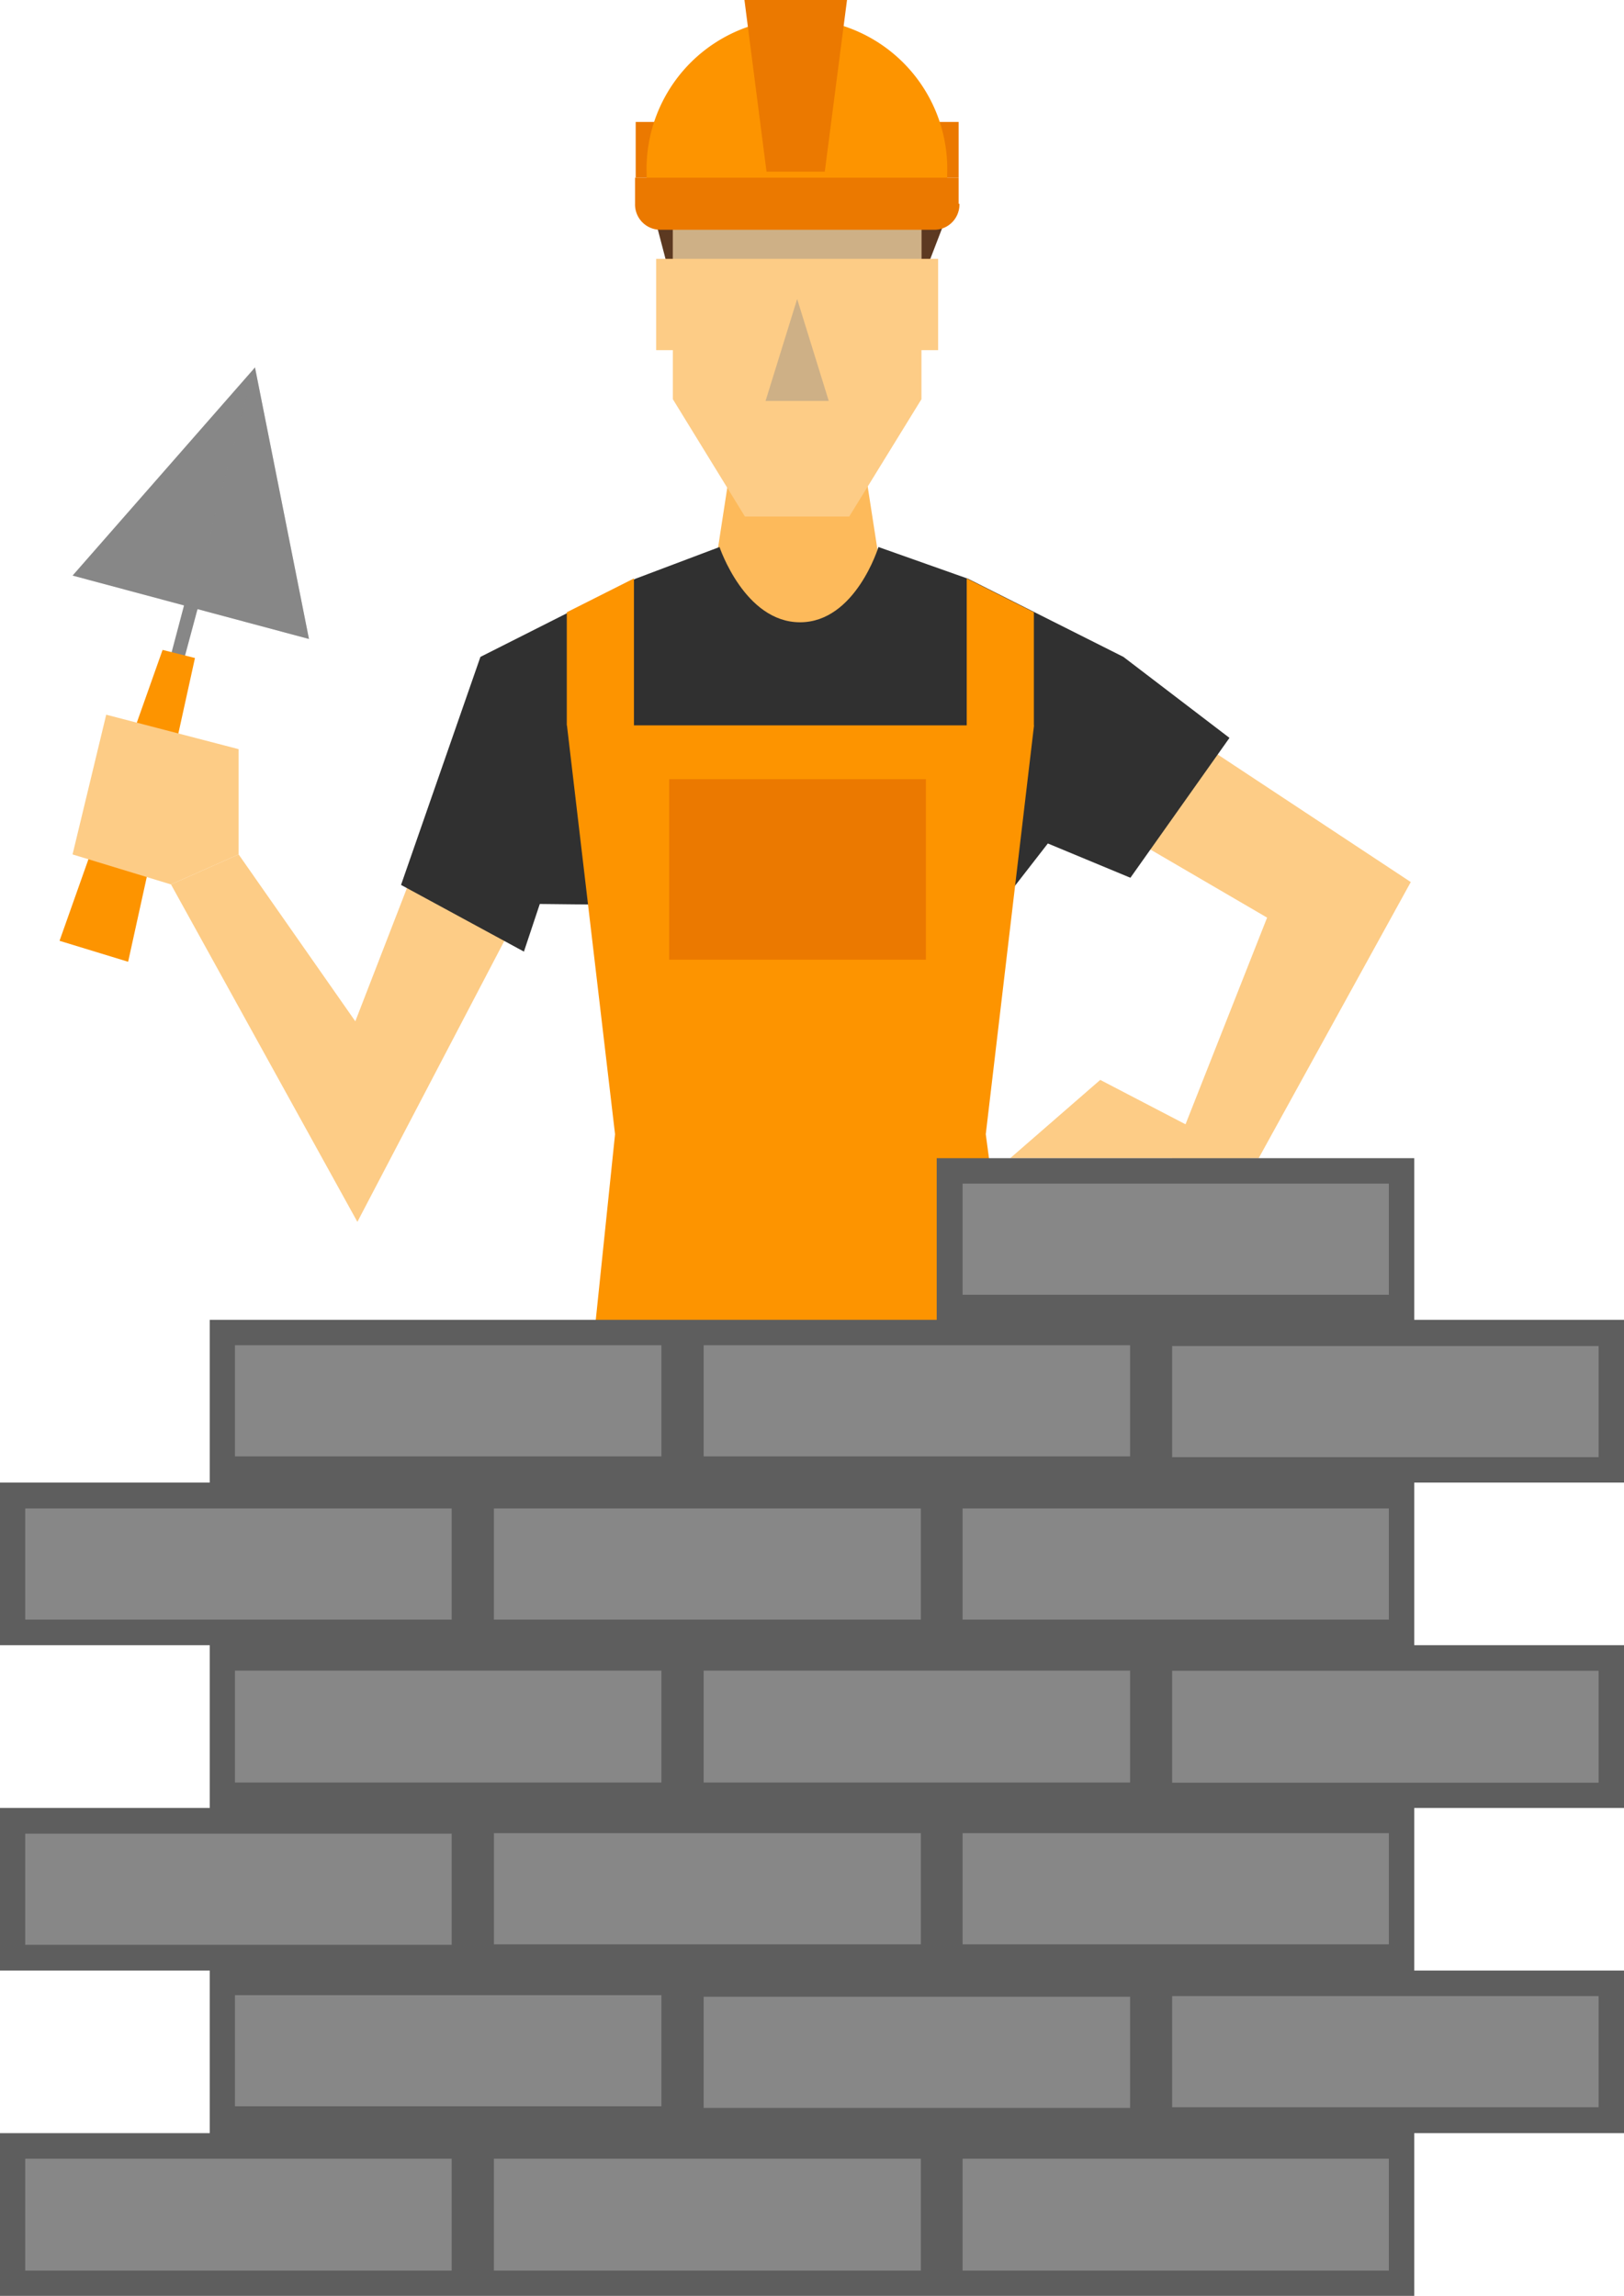 <svg xmlns="http://www.w3.org/2000/svg" viewBox="0 0 102.29 144.59"><defs><style>.cls-1{isolation:isolate;}.cls-2{fill:#fdba5b;}.cls-3{fill:#5c3921;}.cls-4{fill:#fdcc86;}.cls-5,.cls-8{fill:#878787;}.cls-5{opacity:0.4;mix-blend-mode:color-burn;}.cls-6{fill:#eb7900;}.cls-7{fill:#fd9400;}.cls-9{fill:#303030;}.cls-10{fill:#5e5e5e;}</style></defs><g class="cls-1"><g id="Layer_2" data-name="Layer 2"><g id="Layer_1-2" data-name="Layer 1"><polygon class="cls-2" points="55.89 38.63 50.2 40.18 44.59 38.63 46.18 28.3 54.29 28.3 55.89 38.63"></polygon><polygon class="cls-3" points="41.33 14.06 42.25 17.57 58.11 17.57 59.46 14.06 41.33 14.06"></polygon><polygon class="cls-4" points="59.09 16.3 59.09 22.05 58.04 22.05 58.04 25.14 53.49 32.53 46.92 32.53 42.38 25.14 42.38 22.05 41.33 22.05 41.33 16.3 42.38 16.3 42.38 11.55 58.04 11.55 58.04 16.3 59.09 16.3"></polygon><rect class="cls-5" x="42.38" y="13.63" width="15.66" height="2.67"></rect><polygon class="cls-5" points="48.22 25.25 50.21 18.83 52.2 25.25 48.22 25.25"></polygon><rect class="cls-6" x="40.04" y="7.68" width="2.58" height="3.51"></rect><rect class="cls-6" x="57.8" y="7.68" width="2.58" height="3.51"></rect><path class="cls-7" d="M59.66,11.32c0-.13,0-.25,0-.37a9.47,9.47,0,1,0-18.93,0c0,.12,0,.24,0,.37Z"></path><polygon class="cls-6" points="51.95 10.81 48.28 10.81 46.89 0 53.35 0 51.95 10.81"></polygon><path class="cls-6" d="M60.43,12.83a1.59,1.59,0,0,1-1.51,1.64H41.55A1.59,1.59,0,0,1,40,12.83h0V11.19H60.38s0,.73,0,1.64Z"></path><polygon class="cls-4" points="26.91 52.63 22.38 64.32 15.03 53.81 10.77 55.7 22.51 76.95 33.13 56.65 26.91 52.63"></polygon><polygon class="cls-4" points="69.3 42.63 88.86 55.55 79.28 72.94 73.83 72.94 79.81 57.79 66.03 49.75 69.3 42.63"></polygon><polygon class="cls-4" points="78.77 72.94 69.3 68.01 63.63 72.94 78.77 72.94"></polygon><polygon class="cls-8" points="19.46 40.24 12.44 38.36 12.44 38.37 10.78 44.55 9.95 44.33 11.59 38.13 4.57 36.25 15.99 23.22 16.06 23.14 19.46 40.24"></polygon><polygon class="cls-7" points="10.24 40.93 3.75 59.25 8.07 60.57 12.28 41.44 10.24 40.93"></polygon><polygon class="cls-5" points="19.46 40.24 12.44 38.36 12.44 38.37 12.02 38.24 15.99 23.22 16.06 23.14 19.46 40.24"></polygon><polygon class="cls-4" points="15.03 53.81 15.03 47.18 6.69 45.01 4.57 53.81 10.77 55.7 15.03 53.81"></polygon><path class="cls-9" d="M77.44,46.47,71.2,55.28,66,53.12,62.8,57.24,34,56.93l-1,3-7.74-4.2,5-14.36,5.53-2.79,4.23-2.13,5.3-2s1.58,4.74,5.07,4.74,4.94-4.74,4.94-4.74l5.65,2,4.23,2.13,5.55,2.79Z"></path><polygon class="cls-7" points="38.74 71.43 36.72 90.88 50.23 90.88 50.42 89.52 50.68 90.88 64.69 90.88 62.09 71.43 65.13 45.68 65.11 45.68 65.12 45.68 65.12 38.56 60.89 36.43 60.89 45.68 39.93 45.68 39.93 36.43 35.7 38.56 35.7 45.68 35.71 45.68 38.74 71.43"></polygon><rect class="cls-6" x="42.15" y="49.07" width="16.17" height="11.37"></rect><rect class="cls-8" x="43.52" y="83.92" width="28.45" height="8.65"></rect><rect class="cls-8" x="14.01" y="83.92" width="28.45" height="8.65"></rect><rect class="cls-8" x="0.8" y="135.14" width="28.45" height="8.65"></rect><rect class="cls-8" x="73.04" y="124.9" width="28.45" height="8.65"></rect><rect class="cls-8" x="43.52" y="124.9" width="28.45" height="8.65"></rect><rect class="cls-8" x="14.01" y="124.9" width="28.45" height="8.65"></rect><rect class="cls-8" x="59.83" y="114.65" width="28.45" height="8.65"></rect><rect class="cls-8" x="30.31" y="114.65" width="28.45" height="8.65"></rect><rect class="cls-8" x="0.8" y="114.65" width="28.45" height="8.65"></rect><rect class="cls-8" x="73.04" y="104.41" width="28.45" height="8.65"></rect><rect class="cls-8" x="43.52" y="104.41" width="28.45" height="8.65"></rect><rect class="cls-8" x="14.01" y="104.41" width="28.45" height="8.65"></rect><rect class="cls-8" x="59.83" y="94.17" width="28.45" height="8.65"></rect><rect class="cls-8" x="30.31" y="94.17" width="28.45" height="8.65"></rect><rect class="cls-8" x="59.83" y="73.74" width="28.45" height="8.65"></rect><rect class="cls-8" x="0.8" y="94.17" width="28.45" height="8.65"></rect><rect class="cls-8" x="73.04" y="83.92" width="28.45" height="8.65"></rect><rect class="cls-8" x="59.83" y="135.14" width="28.45" height="8.65"></rect><rect class="cls-8" x="30.31" y="135.14" width="28.45" height="8.65"></rect><path class="cls-10" d="M102.29,93.37V83.12H89.08V72.94H59V83.12H13.21V93.37H0v10.24H13.21v10.25H0V124.1H13.21v10.24H0v10.25H89.08V134.34h13.21V124.1H89.08V113.86h13.21V103.61H89.08V93.37ZM60.63,74.54H87.48v7H60.63ZM44.32,84.72H71.18v7H44.32Zm26.86,27.54H44.32v-7.05H71.18Zm16.3,3.19v7H60.63v-7Zm-56.37,7v-7H58v7Zm10.55,3.2v7H14.8v-7ZM14.8,112.26v-7.05H41.66v7.05ZM60.63,102V95H87.48V102ZM58,95V102H31.11V95ZM14.8,84.72H41.66v7H14.8ZM1.59,102V95H28.45V102Zm0,20.48v-7H28.45v7ZM28.45,143H1.59v-7.05H28.45ZM58,143H31.11v-7.05H58ZM44.32,132.75v-7H71.18v7ZM87.48,143H60.63v-7.05H87.48Zm13.21-17.29v7H73.83v-7Zm0-20.49v7.05H73.83v-7.05ZM73.83,91.77v-7h26.86v7Z"></path></g></g></g></svg>